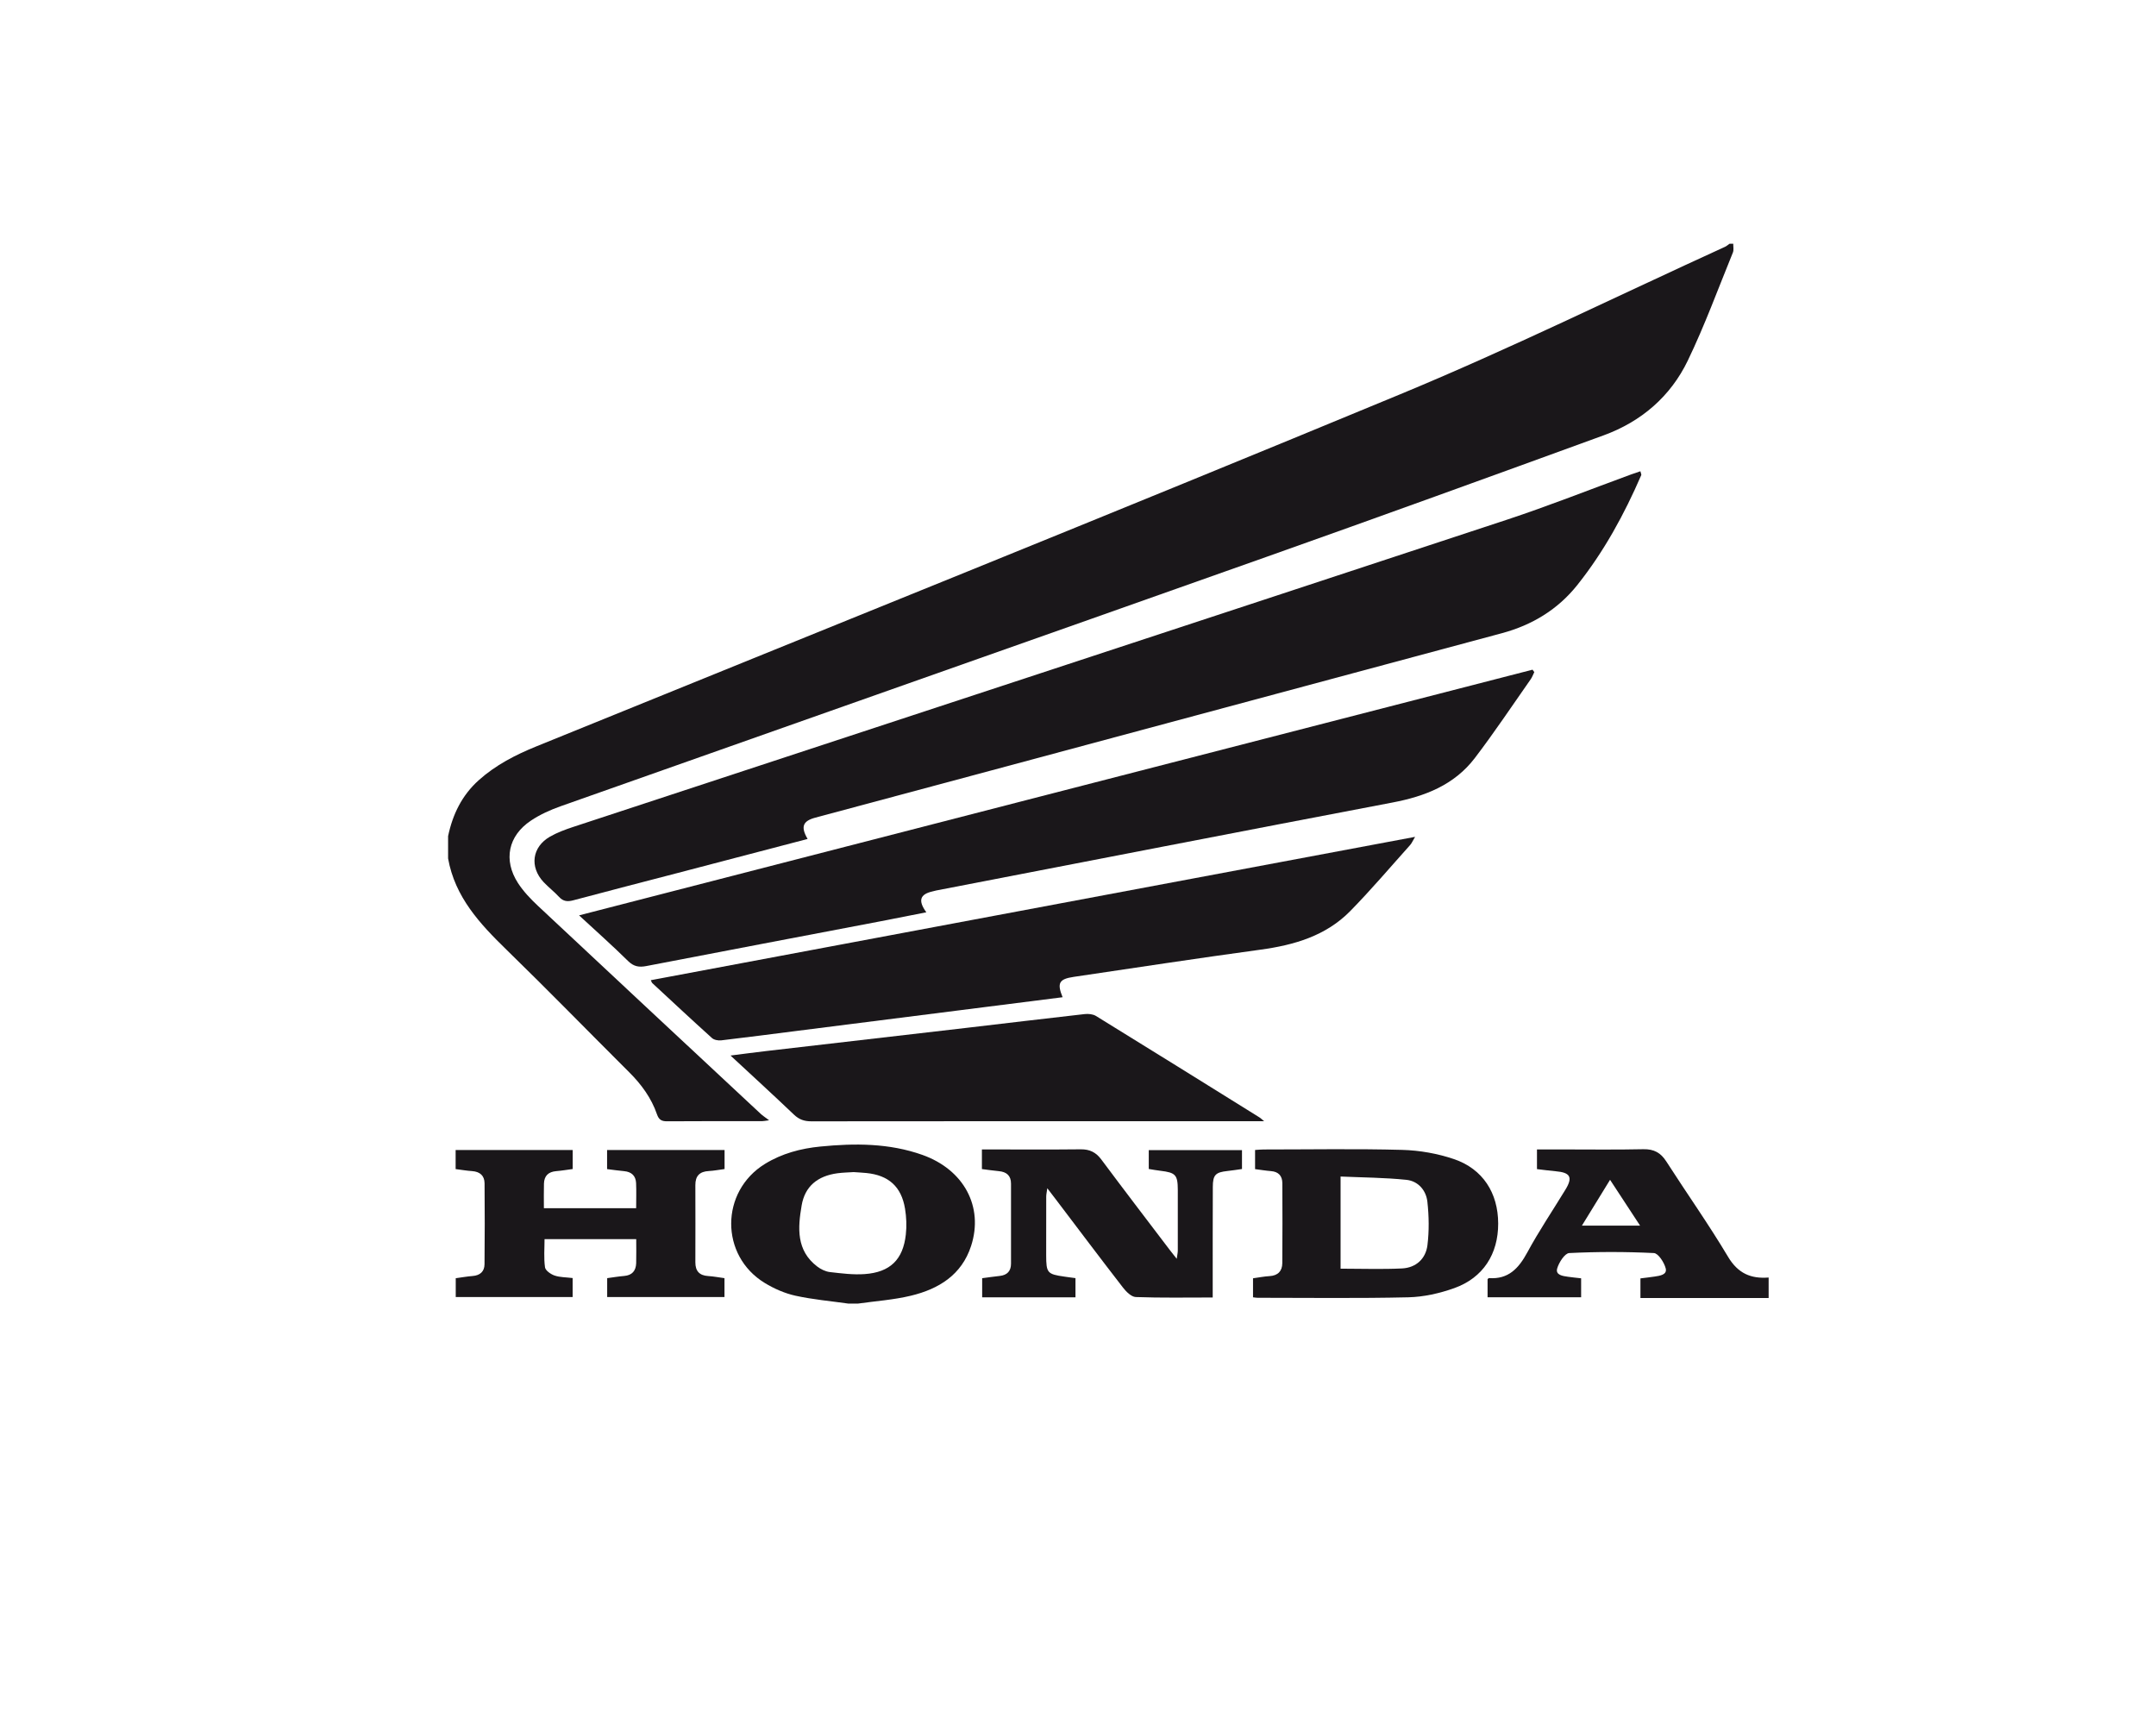 <?xml version="1.0" encoding="UTF-8"?><svg id="a" xmlns="http://www.w3.org/2000/svg" viewBox="0 0 1000 794"><defs><style>.b{fill:#1a171a;fill-rule:evenodd;}</style></defs><path class="b" d="M207.84,387.77c2.12-10.1,6.43-18.96,14.25-25.96,7.84-7.01,16.99-11.71,26.63-15.63,133.62-54.32,267.46-108.1,400.69-163.31,50.94-21.1,100.51-45.5,150.7-68.41,.76-.35,1.38-.94,2.09-1.42h1.72c-.03,1.37,.32,2.91-.18,4.1-6.83,16.74-13.05,33.79-20.89,50.06-8.03,16.69-21.61,28.35-39.07,34.71-51.84,18.89-103.71,37.69-155.7,56.12-109.29,38.74-218.66,77.19-327.96,115.86-4.84,1.71-9.66,3.88-13.9,6.72-10.54,7.05-12.84,18.28-5.98,28.92,2.54,3.92,5.9,7.44,9.34,10.66,34.34,32.18,68.78,64.26,103.2,96.35,.93,.87,2.01,1.56,3.94,3.03-1.99,.26-2.64,.41-3.26,.41-14.67,0-29.36-.05-44.05,.06-2.54,.02-3.82-.72-4.68-3.2-2.62-7.62-7.26-13.94-12.95-19.6-18.98-18.9-37.65-38.08-56.84-56.75-12.42-12.09-23.94-24.48-27.11-42.36v-10.36Z"/><path class="b" d="M393.57,604.6c-8.23-1.17-16.55-1.89-24.63-3.67-4.95-1.09-9.87-3.25-14.22-5.9-20.86-12.7-20.71-42.46,.1-55.24,7.87-4.84,16.62-7.15,25.68-8.04,15.97-1.57,31.9-1.6,47.31,3.87,19.24,6.83,28.51,24.02,22.61,42.22-4.37,13.48-15.04,19.98-27.88,23.08-8.03,1.94-16.41,2.5-24.63,3.67h-4.32Zm2.23-60.99c-2.2,.15-4.79,.19-7.36,.53-9.24,1.24-15.11,6.07-16.62,14.93-1.77,10.34-2.59,20.84,7.22,28.32,1.66,1.26,3.81,2.33,5.85,2.57,5.37,.62,10.85,1.33,16.21,.94,11.78-.85,17.76-6.72,19.04-18.34,.45-3.95,.27-8.07-.37-12-1.7-10.26-7.63-15.52-18-16.54-1.86-.18-3.73-.27-5.98-.43Z"/><path class="b" d="M820.34,602.01h-59.47v-9.11c2.1-.26,4.35-.52,6.59-.85,2.43-.37,5.88-.82,5.13-3.79-.71-2.76-3.45-7.01-5.48-7.11-13.08-.64-26.21-.65-39.27,0-2.06,.1-4.77,4.35-5.58,7.13-.87,3.09,2.56,3.51,4.98,3.86,1.98,.29,3.95,.47,6.12,.72v8.8h-43.39v-8.4c.37-.32,.48-.51,.58-.5,9.08,.67,13.85-4.51,17.87-11.94,5.4-9.98,11.78-19.43,17.69-29.13,3.47-5.7,2.27-7.89-4.52-8.48-2.85-.25-5.67-.64-8.71-.99v-9.13h11.34c12.66,0,25.34,.18,37.99-.1,4.92-.11,8.07,1.62,10.67,5.7,9.48,14.77,19.64,29.12,28.62,44.18,4.6,7.73,10.59,10.27,18.83,9.63v9.51Zm-86.6-33.59h26.96c-4.77-7.26-9.13-13.94-13.92-21.24-4.5,7.34-8.61,14.02-13.05,21.24Z"/><path class="b" d="M374.6,389.09c-20.33,5.32-40.33,10.57-60.34,15.8-16.13,4.21-32.27,8.36-48.37,12.66-2.65,.71-4.63,.54-6.57-1.56-2.25-2.43-4.9-4.47-7.17-6.87-6.62-7.06-5.38-16.34,2.97-21.11,3.33-1.9,7.04-3.27,10.7-4.48,144.38-47.51,288.81-94.9,433.18-142.52,19.35-6.39,38.33-13.94,57.48-20.95,1.4-.51,2.81-.96,4.37-1.5,.24,1.02,.53,1.5,.4,1.79-7.86,18.15-17.27,35.43-29.63,50.94-9.05,11.37-20.95,18.6-35.02,22.38-79.09,21.23-158.17,42.52-237.26,63.77-27.06,7.28-54.14,14.5-81.18,21.77-5.82,1.57-6.88,4.23-3.57,9.89Z"/><path class="b" d="M711.65,311.69c-.55,1.11-.96,2.32-1.67,3.33-8.58,12.23-16.87,24.69-25.94,36.57-9.5,12.45-23.08,17.74-38.15,20.6-70.58,13.44-141.12,27.18-211.67,40.81-.56,.11-1.12,.3-1.69,.42-5.8,1.31-6.85,4.22-2.88,9.69-7.33,1.44-14.38,2.86-21.45,4.21-36.14,6.9-72.3,13.75-108.42,20.72-3.36,.65-5.82,.26-8.44-2.31-7.15-7.05-14.67-13.74-22.75-21.2,147.9-38.11,295.07-76.02,442.23-113.94,.27,.37,.55,.74,.82,1.11Z"/><path class="b" d="M492.85,462.5c-12.31,1.56-24.54,3.12-36.77,4.66-28.67,3.63-57.35,7.26-86.04,10.9-11.83,1.49-23.67,3.06-35.53,4.44-1.4,.16-3.33-.19-4.29-1.08-9.3-8.39-18.46-16.93-27.64-25.45-.29-.26-.39-.71-.72-1.37,117.95-22.12,235.67-44.2,354.49-66.48-1.16,1.94-1.57,2.99-2.28,3.77-9.22,10.28-18.16,20.84-27.83,30.68-11.31,11.49-25.97,15.74-41.59,17.87-28.94,3.95-57.79,8.34-86.66,12.62-6.81,1.01-7.78,2.88-5.14,9.43Z"/><path class="b" d="M586.31,519.99h-5.48c-68.18,0-136.38-.02-204.56,.06-3.25,0-5.64-.84-8.02-3.1-9.45-9.01-19.09-17.83-29.42-27.41,6.09-.77,11.27-1.47,16.46-2.07,30.84-3.58,61.69-7.13,92.53-10.71,18.42-2.14,36.81-4.38,55.23-6.44,1.72-.2,3.86,0,5.27,.86,25.34,15.6,50.6,31.34,75.86,47.06,.45,.27,.82,.67,2.14,1.74Z"/><path class="b" d="M211.33,542.21v-8.84h54.3v8.81c-2.59,.34-5.11,.77-7.66,.98-3.62,.3-5.56,2.19-5.67,5.76-.11,3.71-.03,7.43-.03,11.42h42.79c0-3.99,.14-7.83-.03-11.67-.16-3.34-2.11-5.18-5.51-5.5-2.57-.23-5.13-.61-7.94-.95v-8.86h54.49v8.83c-2.51,.32-4.89,.79-7.3,.92-4.23,.22-6.27,2.23-6.25,6.52,.05,11.96,.03,23.9,0,35.84,0,4.05,1.91,6.1,5.96,6.34,2.44,.15,4.85,.62,7.55,.98v8.77h-54.41v-8.77c2.55-.34,5.22-.8,7.89-1.02,3.7-.31,5.43-2.41,5.56-5.9,.11-3.58,.02-7.18,.02-11.18h-42.52c0,4.3-.39,8.74,.21,13.05,.19,1.49,2.64,3.21,4.4,3.82,2.52,.87,5.37,.8,8.42,1.18v8.81h-54.22v-8.73c2.76-.38,5.29-.83,7.84-1.03,3.45-.26,5.48-2.09,5.51-5.44,.13-12.52,.13-25.04,.02-37.55-.03-3.57-2.19-5.41-5.78-5.66-2.43-.16-4.84-.58-7.63-.93Z"/><path class="b" d="M498.83,592.81v8.88h-43.28v-8.89c2.78-.35,5.46-.75,8.16-1.04,3.44-.37,5.22-2.26,5.22-5.67,.03-12.38,.03-24.76,0-37.14,0-3.69-2.04-5.45-5.61-5.78-2.57-.23-5.11-.63-7.89-.97v-9.1h5.27c13.53,0,27.06,.09,40.59-.06,4.13-.05,7.02,1.37,9.51,4.7,10.49,14.08,21.16,28.02,31.79,42.01,.85,1.12,1.75,2.23,3.2,4.07,.24-1.82,.5-2.83,.5-3.82,.02-9.36,.03-18.72,0-28.08-.03-7.05-1.01-8.08-8.02-8.92-1.7-.2-3.41-.51-5.45-.84v-8.75h43.24v8.77c-2.3,.32-4.55,.68-6.8,.92-5.45,.59-6.72,1.8-6.73,7.38-.08,15.27-.03,30.52-.05,45.79v5.49c-12.2,0-23.94,.22-35.67-.21-2.06-.07-4.47-2.47-5.95-4.39-10.49-13.54-20.78-27.24-31.13-40.88-1.11-1.47-2.25-2.93-3.97-5.19-.26,1.88-.5,2.88-.5,3.87-.03,9.06-.02,18.13-.02,27.21,.02,8.19,.51,8.77,8.4,9.9,1.56,.22,3.13,.44,5.16,.73Z"/><path class="b" d="M581.18,601.66v-8.81c2.62-.35,5.13-.87,7.67-1.01,3.87-.23,5.88-2.32,5.91-6.02,.1-12.37,.08-24.73,.02-37.1-.03-3.33-1.75-5.32-5.29-5.58-2.41-.19-4.79-.59-7.36-.92v-8.88c1.48-.09,2.75-.23,4-.23,21.42,0,42.87-.39,64.28,.19,8.05,.22,16.37,1.69,23.99,4.28,13.42,4.58,20.46,15.76,20.49,29.87,.03,14.12-6.96,25.16-20.36,29.96-6.8,2.43-14.22,4.1-21.4,4.26-23.28,.54-46.58,.22-69.89,.22-.55,0-1.11-.11-2.06-.22Zm40.62-13.27c9.88,0,19.22,.35,28.52-.11,6.46-.33,10.98-4.48,11.76-10.78,.82-6.6,.71-13.44-.02-20.07-.56-5.35-4.28-9.68-9.74-10.24-10.06-1.04-20.23-1.08-30.53-1.53v42.74Z"/></svg>